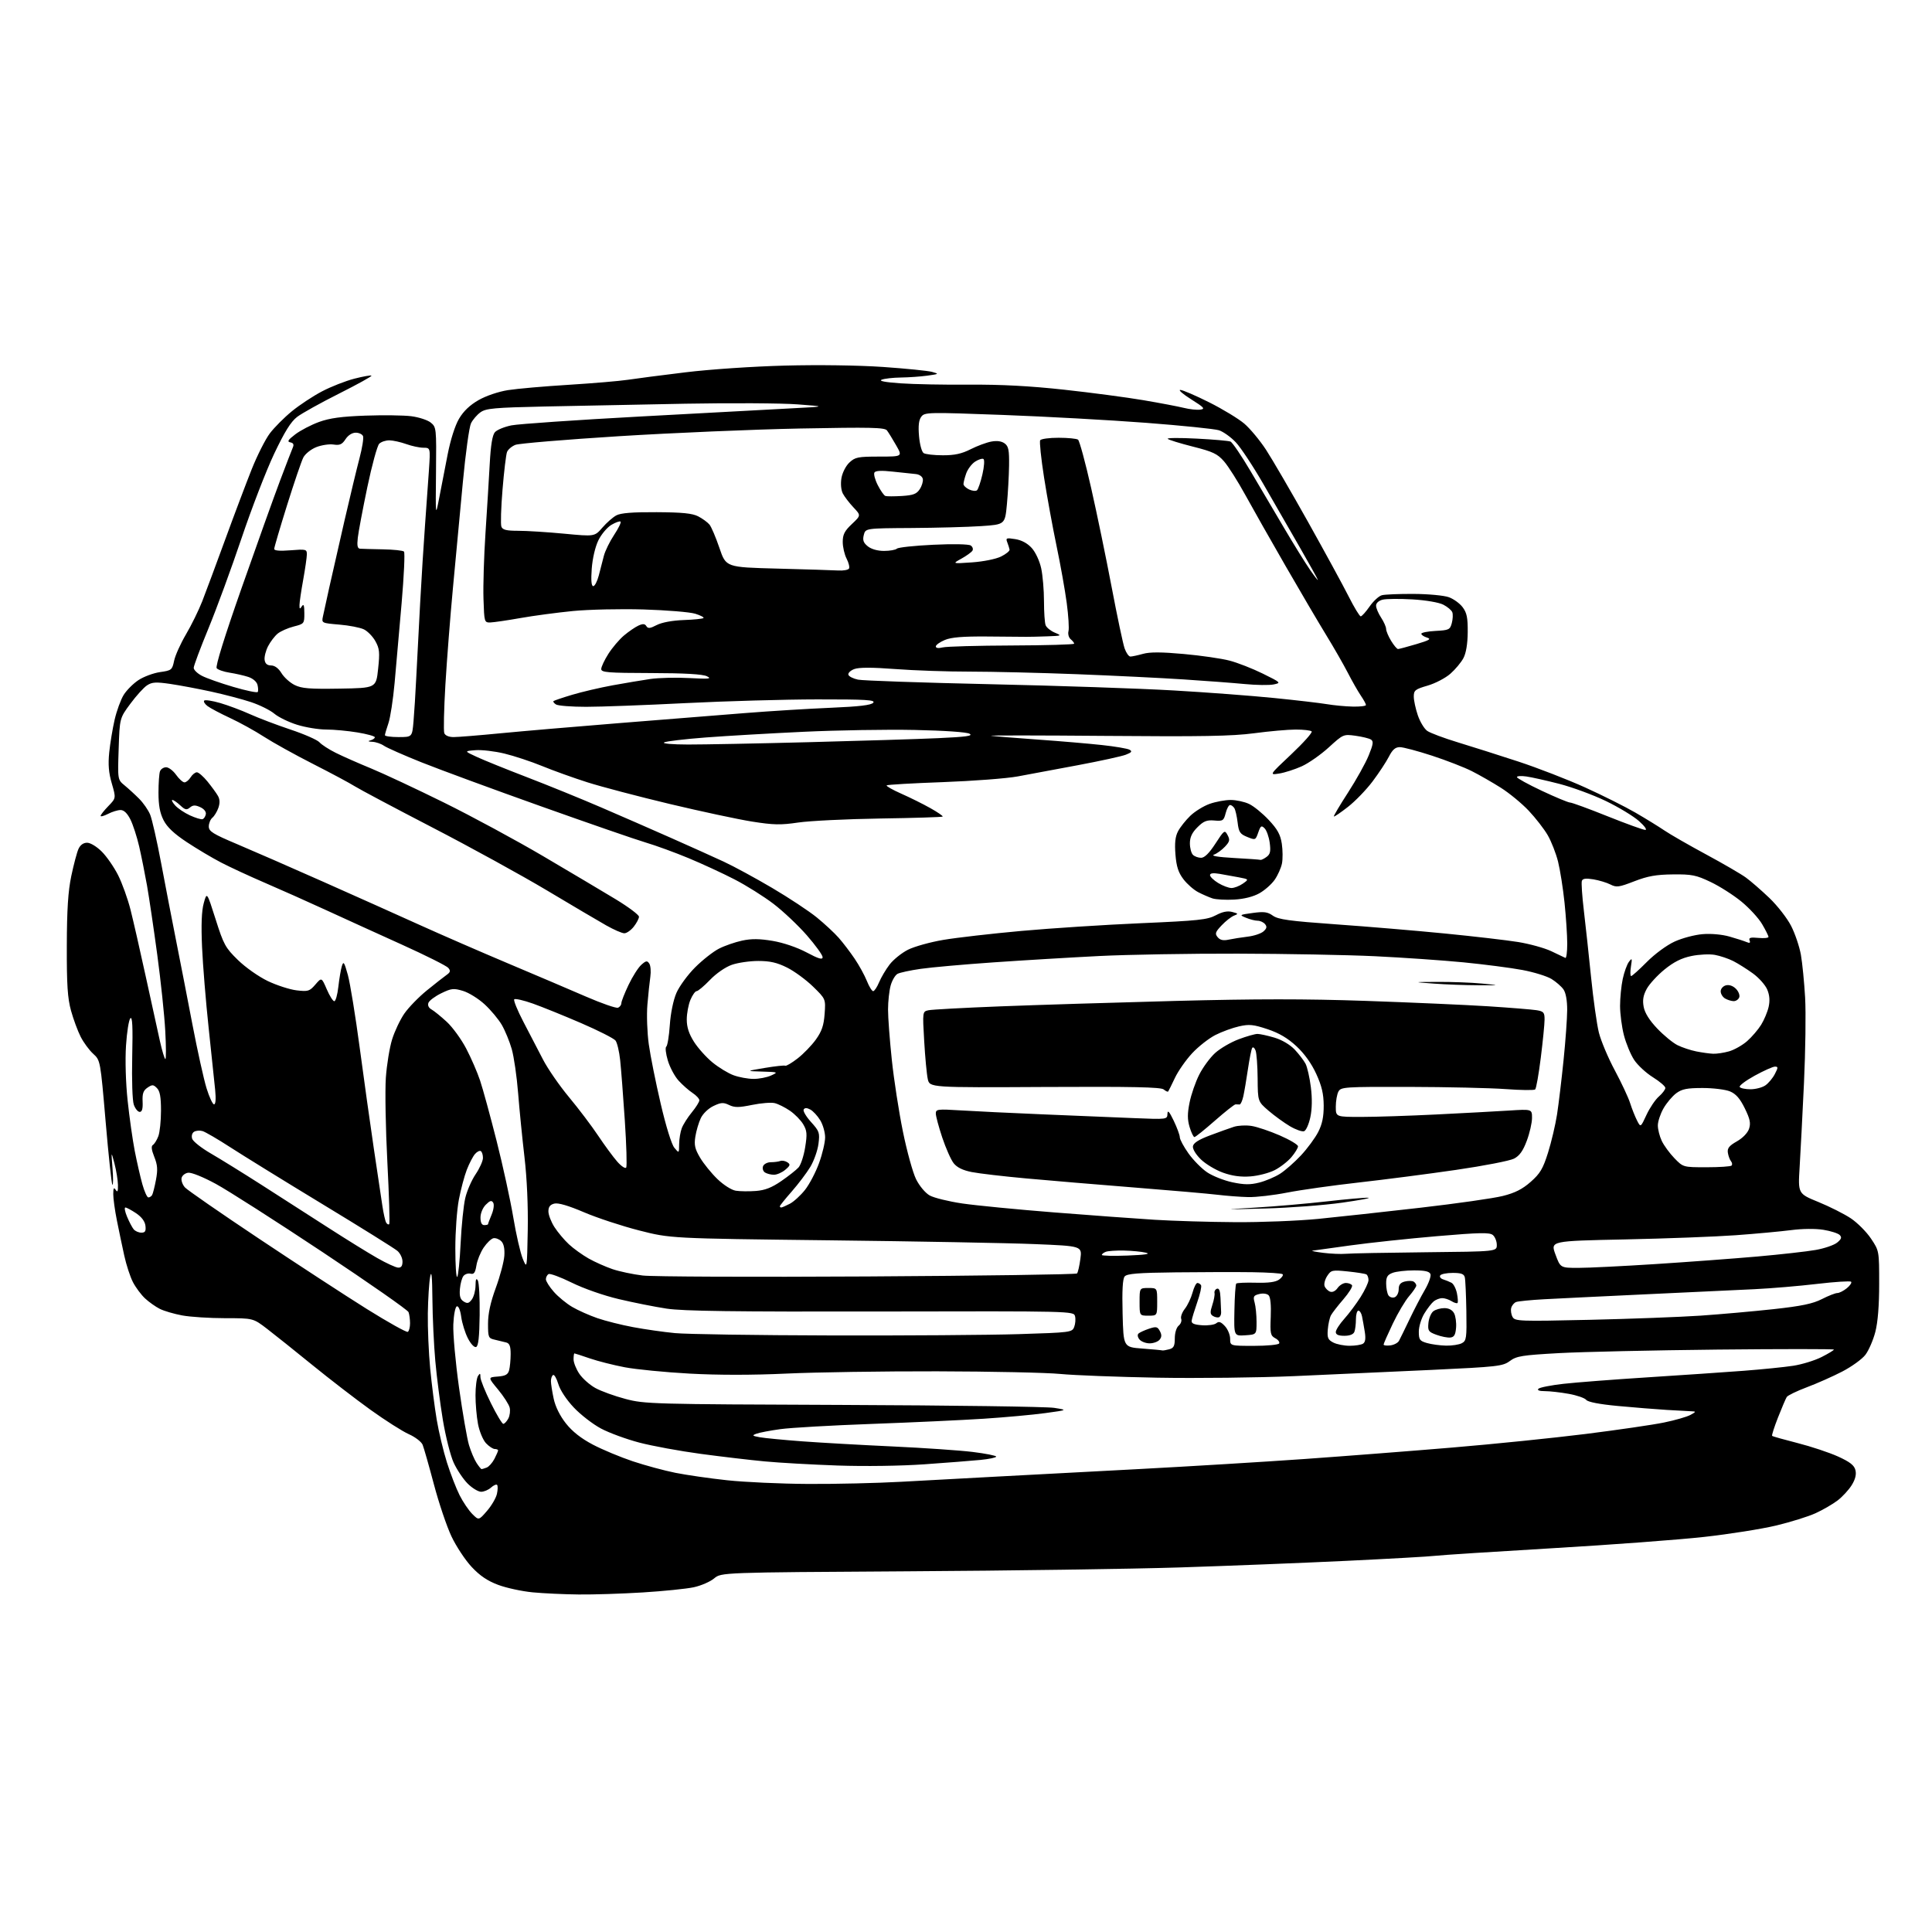 <?xml version="1.0" encoding="UTF-8" standalone="no"?>
<svg 
  version="1.1" 
  xmlns="http://www.w3.org/2000/svg" 
  xmlns:xlink="http://www.w3.org/1999/xlink" 
  xmlns:svg="http://www.w3.org/2000/svg"
  xmlns:rdf="http://www.w3.org/1999/02/22-rdf-syntax-ns#"
  xmlns:cc="http://creativecommons.org/ns#"
  xmlns:dc="http://purl.org/dc/elements/1.1/"
  viewBox="0 0 768 768"
  width="768"
  height="768"
>
<style>svg {background-color: white; }</style>"
<path stroke="none" fill="black" fill-rule="evenodd" d="M230.00,633.83C224.22,633.77 216.01,633.39 211.74,632.98C207.48,632.57 201.31,631.24 198.03,630.01C193.78,628.42 190.75,626.38 187.48,622.87C184.95,620.17 181.34,614.71 179.46,610.73C177.58,606.75 174.43,597.42 172.47,590.00C170.50,582.58 168.49,575.52 168.00,574.32C167.51,573.12 165.04,571.23 162.52,570.11C159.99,568.99 153.11,564.61 147.21,560.37C141.32,556.13 130.93,548.12 124.12,542.58C117.31,537.04 109.24,530.59 106.19,528.25C100.65,524.00 100.65,524.00 89.51,524.00C83.38,524.00 75.71,523.51 72.45,522.91C69.20,522.31 65.18,521.13 63.52,520.29C61.86,519.46 59.22,517.59 57.66,516.14C56.10,514.69 53.92,511.76 52.83,509.64C51.74,507.52 50.20,502.80 49.40,499.14C48.59,495.49 47.28,489.20 46.47,485.16C45.66,481.13 45.01,476.40 45.02,474.66C45.03,472.25 45.26,471.86 46.00,473.00C46.72,474.12 46.95,473.61 46.89,471.00C46.84,469.07 46.22,465.25 45.50,462.50C44.18,457.50 44.18,457.50 44.73,464.50C45.03,468.35 45.01,471.26 44.68,470.96C44.36,470.67 43.15,459.42 42.00,445.96C39.90,421.50 39.90,421.50 37.04,418.89C35.47,417.46 33.23,414.42 32.07,412.14C30.91,409.86 29.18,405.19 28.23,401.75C26.86,396.78 26.52,391.50 26.56,376.00C26.60,361.54 27.06,354.36 28.34,348.21C29.30,343.66 30.58,338.82 31.20,337.46C31.92,335.88 33.15,335.00 34.63,335.00C35.93,335.00 38.47,336.53 40.47,338.54C42.42,340.48 45.33,344.69 46.95,347.90C48.56,351.10 50.78,357.27 51.88,361.61C52.97,365.95 55.69,377.82 57.90,388.00C60.12,398.18 62.66,409.76 63.55,413.75C64.44,417.74 65.43,421.00 65.74,421.00C66.05,421.00 66.03,415.94 65.69,409.75C65.36,403.56 63.92,389.95 62.51,379.50C61.10,369.05 59.26,356.68 58.44,352.00C57.61,347.32 56.21,340.35 55.33,336.50C54.44,332.65 52.87,327.81 51.84,325.75C50.59,323.27 49.27,322.00 47.93,322.00C46.81,322.00 44.57,322.69 42.95,323.53C41.33,324.36 40.00,324.72 40.00,324.32C40.00,323.92 41.38,322.17 43.07,320.43C46.13,317.27 46.13,317.27 44.45,311.46C43.20,307.19 42.93,303.92 43.42,299.08C43.79,295.46 44.76,289.61 45.57,286.08C46.39,282.54 48.00,278.13 49.15,276.26C50.30,274.39 52.95,271.74 55.03,270.36C57.11,268.99 60.97,267.55 63.61,267.17C68.20,266.52 68.45,266.32 69.21,262.67C69.64,260.57 71.77,255.85 73.93,252.17C76.10,248.50 79.00,242.57 80.40,239.00C81.79,235.43 85.89,224.40 89.51,214.50C93.12,204.60 97.88,192.00 100.07,186.50C102.27,181.00 105.51,174.59 107.28,172.25C109.05,169.92 112.97,165.98 116.00,163.50C119.03,161.02 124.42,157.45 128.00,155.58C131.57,153.70 137.36,151.43 140.86,150.53C144.36,149.63 147.42,149.09 147.66,149.33C147.90,149.57 142.12,152.77 134.82,156.44C127.51,160.11 120.00,164.29 118.12,165.72C115.63,167.62 113.16,171.59 108.97,180.41C105.82,187.06 99.98,202.18 96.00,214.00C92.02,225.82 86.11,241.92 82.88,249.76C79.65,257.60 77.00,264.67 77.00,265.48C77.00,266.29 78.46,267.71 80.25,268.64C82.04,269.58 87.67,271.57 92.76,273.06C97.85,274.56 102.21,275.46 102.46,275.07C102.70,274.67 102.65,273.39 102.35,272.22C102.02,270.96 100.50,269.67 98.64,269.07C96.92,268.51 93.60,267.76 91.27,267.40C88.94,267.04 86.63,266.24 86.14,265.63C85.57,264.91 89.24,253.11 96.13,233.50C102.11,216.45 108.96,197.32 111.35,191.00C113.74,184.68 116.02,178.75 116.42,177.84C116.92,176.69 116.61,176.07 115.40,175.84C114.04,175.57 114.48,174.87 117.39,172.65C119.44,171.09 123.68,168.88 126.81,167.74C131.05,166.20 135.75,165.56 145.23,165.22C152.23,164.97 160.43,165.07 163.45,165.45C166.48,165.83 169.97,166.97 171.22,167.98C173.45,169.79 173.50,170.20 173.32,187.66C173.13,205.50 173.13,205.50 174.58,198.00C175.38,193.88 176.89,186.10 177.93,180.73C179.08,174.83 180.87,169.19 182.46,166.48C184.23,163.45 186.77,161.03 190.23,159.05C193.23,157.34 198.10,155.69 201.93,155.08C205.55,154.51 216.38,153.56 226.00,152.97C235.62,152.37 246.20,151.48 249.50,150.98C252.80,150.48 263.15,149.13 272.50,148.00C282.05,146.83 299.35,145.66 312.00,145.33C325.32,144.98 341.23,145.20 351.00,145.87C360.07,146.50 368.85,147.38 370.50,147.83C373.38,148.62 373.30,148.68 368.61,149.33C365.92,149.70 361.20,150.03 358.11,150.07C355.02,150.11 351.60,150.49 350.50,150.93C349.19,151.44 351.77,151.94 358.00,152.38C363.23,152.75 375.60,152.99 385.50,152.91C397.91,152.82 409.55,153.44 423.00,154.91C433.73,156.08 447.90,157.96 454.50,159.08C461.10,160.20 468.35,161.58 470.62,162.14C472.89,162.71 475.81,163.02 477.12,162.84C479.18,162.55 478.69,161.99 473.53,158.75C470.25,156.69 468.30,155.00 469.19,155.00C470.09,155.00 475.25,157.22 480.66,159.93C486.07,162.64 492.37,166.47 494.66,168.43C496.95,170.40 500.81,175.04 503.24,178.75C505.67,182.46 513.17,195.34 519.91,207.37C526.64,219.41 533.94,232.79 536.12,237.12C538.31,241.46 540.46,245.00 540.91,245.00C541.36,245.00 542.94,243.24 544.43,241.10C545.92,238.95 548.12,236.93 549.32,236.61C550.52,236.29 556.23,236.06 562.00,236.09C567.77,236.12 574.05,236.71 575.94,237.40C577.84,238.08 580.31,239.88 581.44,241.40C583.09,243.60 583.49,245.58 583.44,251.32C583.40,255.93 582.79,259.61 581.74,261.60C580.84,263.31 578.50,266.11 576.55,267.82C574.59,269.54 570.52,271.67 567.50,272.54C562.55,273.98 562.00,274.42 562.00,276.89C562.00,278.41 562.72,281.75 563.60,284.33C564.48,286.91 566.16,289.71 567.35,290.54C568.53,291.37 574.00,293.42 579.50,295.09C585.00,296.76 595.80,300.19 603.50,302.71C611.20,305.24 623.17,309.88 630.10,313.02C637.03,316.16 646.03,320.67 650.10,323.03C654.17,325.39 659.37,328.59 661.65,330.14C663.93,331.69 671.36,335.96 678.15,339.62C684.94,343.28 692.08,347.43 694.00,348.83C695.92,350.22 700.12,353.87 703.33,356.93C706.54,360.00 710.44,365.01 712.00,368.07C713.57,371.13 715.31,376.31 715.89,379.57C716.46,382.83 717.21,390.45 717.56,396.50C717.91,402.55 717.70,417.85 717.11,430.50C716.51,443.15 715.74,458.23 715.38,464.00C714.73,474.50 714.73,474.50 722.86,477.82C727.33,479.65 733.13,482.57 735.75,484.32C738.36,486.07 741.96,489.69 743.75,492.36C747.00,497.23 747.00,497.23 747.00,510.40C747.00,519.05 746.47,525.62 745.46,529.50C744.61,532.76 742.84,536.83 741.53,538.55C740.22,540.27 736.08,543.26 732.32,545.21C728.57,547.15 722.24,549.96 718.26,551.45C714.27,552.95 710.68,554.69 710.26,555.33C709.85,555.98 708.29,559.63 706.79,563.45C705.29,567.27 704.23,570.57 704.45,570.78C704.66,571.00 709.22,572.28 714.56,573.64C719.91,575.00 727.13,577.40 730.61,578.97C735.38,581.14 737.08,582.46 737.56,584.39C738.00,586.12 737.52,588.04 736.09,590.36C734.92,592.25 732.39,594.99 730.47,596.46C728.55,597.92 724.61,600.20 721.73,601.52C718.85,602.84 711.77,605.05 706.00,606.43C700.22,607.81 687.40,609.84 677.50,610.94C667.60,612.05 640.38,614.08 617.00,615.45C593.62,616.83 572.70,618.18 570.50,618.46C568.30,618.74 552.33,619.64 535.00,620.47C517.67,621.30 487.98,622.47 469.00,623.08C450.02,623.68 401.25,624.38 360.60,624.62C286.71,625.07 286.71,625.07 283.88,627.44C282.33,628.75 278.68,630.33 275.78,630.96C272.88,631.58 263.75,632.51 255.50,633.02C247.25,633.53 235.78,633.90 230.00,633.83zM193.60,600.60C195.41,598.51 197.18,595.46 197.54,593.83C197.90,592.19 197.93,590.59 197.60,590.27C197.28,589.94 196.19,590.43 195.18,591.34C194.17,592.25 192.40,593.00 191.25,593.00C190.10,593.00 187.69,591.54 185.91,589.76C184.13,587.97 181.62,584.23 180.34,581.44C179.06,578.65 177.13,570.99 176.04,564.43C174.95,557.87 173.60,547.33 173.04,541.00C172.47,534.67 171.95,523.65 171.89,516.50C171.80,507.34 171.54,504.68 171.00,507.50C170.58,509.70 170.16,516.26 170.07,522.08C169.98,527.90 170.41,537.80 171.01,544.08C171.62,550.36 172.78,559.48 173.60,564.35C174.42,569.22 176.25,576.87 177.66,581.35C179.08,585.83 181.34,591.69 182.70,594.38C184.05,597.06 186.32,600.41 187.74,601.83C190.31,604.40 190.31,604.40 193.60,600.60zM321.25,589.89C332.12,589.95 348.77,589.56 358.25,589.03C367.74,588.49 384.50,587.58 395.50,587.01C406.50,586.43 432.15,585.07 452.50,583.99C472.85,582.91 502.55,581.11 518.50,579.98C534.45,578.85 560.93,576.80 577.34,575.42C593.75,574.05 617.60,571.61 630.34,570.02C643.08,568.42 657.09,566.38 661.48,565.47C665.87,564.57 670.59,563.21 671.98,562.45C674.21,561.24 674.27,561.07 672.50,561.01C671.40,560.98 666.90,560.73 662.50,560.46C658.10,560.19 649.34,559.48 643.04,558.89C635.77,558.21 631.20,557.32 630.54,556.47C629.97,555.74 626.83,554.65 623.57,554.07C620.30,553.48 616.05,553.00 614.12,553.00C611.90,553.00 610.95,552.65 611.55,552.05C612.07,551.53 616.55,550.65 621.50,550.09C626.45,549.53 641.52,548.37 655.00,547.51C668.48,546.65 685.58,545.48 693.00,544.92C700.42,544.35 709.36,543.45 712.85,542.91C716.35,542.37 721.41,540.81 724.10,539.45C726.80,538.08 729.00,536.75 729.00,536.48C729.00,536.22 708.19,536.22 682.75,536.48C657.31,536.75 629.01,537.38 619.84,537.88C605.04,538.70 602.86,539.05 600.19,541.02C597.37,543.10 595.44,543.32 568.84,544.57C553.25,545.30 528.80,546.41 514.50,547.03C500.20,547.65 475.68,547.93 460.00,547.65C444.32,547.36 427.00,546.70 421.50,546.17C416.00,545.63 393.95,545.17 372.50,545.12C351.05,545.08 324.11,545.48 312.62,546.02C299.13,546.65 285.52,546.65 274.12,546.03C264.43,545.50 252.83,544.36 248.35,543.51C243.87,542.66 237.61,541.07 234.44,539.98C231.28,538.89 228.53,538.00 228.34,538.00C228.15,538.00 228.00,539.06 228.00,540.35C228.00,541.65 229.03,544.23 230.29,546.10C231.55,547.97 234.42,550.52 236.67,551.76C238.93,553.01 244.31,554.96 248.64,556.10C256.23,558.12 259.17,558.20 335.00,558.48C378.18,558.65 415.98,559.17 419.00,559.64C424.50,560.50 424.50,560.50 415.50,561.73C410.55,562.41 399.52,563.41 391.00,563.97C382.48,564.52 362.46,565.45 346.52,566.03C330.58,566.61 314.23,567.54 310.18,568.11C306.13,568.67 301.86,569.48 300.70,569.92C298.84,570.60 299.00,570.77 302.04,571.33C303.94,571.67 311.57,572.41 319.00,572.96C326.43,573.51 342.58,574.42 354.89,574.99C367.20,575.56 381.49,576.54 386.64,577.17C391.79,577.80 396.00,578.64 396.00,579.02C396.00,579.41 393.19,580.00 389.75,580.34C386.31,580.68 376.30,581.46 367.50,582.08C358.17,582.74 343.79,582.94 333.00,582.57C322.82,582.21 309.77,581.48 304.00,580.93C298.23,580.39 286.75,579.04 278.50,577.93C270.25,576.82 259.28,574.80 254.12,573.45C248.96,572.09 242.11,569.58 238.90,567.86C235.68,566.15 230.83,562.40 228.11,559.52C225.20,556.45 222.66,552.61 221.94,550.18C221.26,547.92 220.32,546.30 219.85,546.59C219.38,546.88 219.00,547.97 219.00,549.01C219.00,550.05 219.49,553.18 220.09,555.97C220.77,559.17 222.57,562.81 224.96,565.83C227.52,569.07 230.99,571.80 235.69,574.27C239.50,576.27 246.65,579.25 251.56,580.89C256.48,582.53 264.10,584.59 268.50,585.47C272.90,586.35 282.12,587.68 289.00,588.42C295.88,589.17 310.39,589.83 321.25,589.89zM191.44,584.00C191.66,584.00 192.56,583.72 193.46,583.38C194.35,583.04 195.73,581.48 196.54,579.93C197.34,578.37 198.00,576.85 198.00,576.55C198.00,576.25 197.40,576.00 196.67,576.00C195.95,576.00 194.38,574.96 193.19,573.70C192.00,572.43 190.57,569.00 190.01,566.06C189.46,563.13 189.01,557.98 189.02,554.61C189.02,551.25 189.47,547.83 190.00,547.00C190.81,545.75 190.97,545.83 190.98,547.46C190.99,548.54 192.85,553.15 195.11,557.71C197.36,562.27 199.60,566.00 200.07,566.00C200.54,566.00 201.43,565.06 202.05,563.91C202.67,562.76 202.91,560.79 202.60,559.53C202.28,558.27 200.21,555.05 197.99,552.37C193.95,547.50 193.95,547.50 197.87,547.20C200.93,546.96 201.92,546.41 202.38,544.70C202.71,543.49 202.98,540.62 202.99,538.32C203.00,535.17 202.57,534.02 201.25,533.66C200.29,533.40 198.26,532.91 196.75,532.57C194.14,531.99 194.00,531.67 194.00,526.17C194.00,522.19 194.96,517.75 197.09,511.94C198.79,507.30 200.31,501.57 200.48,499.21C200.67,496.38 200.26,494.40 199.27,493.41C198.44,492.58 197.04,492.04 196.16,492.21C195.29,492.38 193.54,494.05 192.27,495.93C191.00,497.81 189.70,501.01 189.38,503.05C188.92,505.91 188.39,506.65 187.07,506.31C186.13,506.06 184.86,506.46 184.25,507.20C183.64,507.93 183.00,510.26 182.82,512.38C182.58,515.24 182.96,516.52 184.31,517.36C185.77,518.28 186.39,518.13 187.56,516.56C188.35,515.49 189.01,513.02 189.03,511.06C189.05,508.52 189.31,507.93 189.94,509.00C190.43,509.83 190.76,516.01 190.67,522.74C190.56,531.52 190.16,535.11 189.26,535.45C188.54,535.73 187.15,534.25 185.98,531.97C184.87,529.79 183.68,525.96 183.34,523.47C182.98,520.81 182.26,519.08 181.61,519.29C180.98,519.50 180.37,522.63 180.20,526.48C180.04,530.22 181.06,541.50 182.46,551.53C183.87,561.56 185.66,571.87 186.43,574.44C187.20,577.00 188.56,580.20 189.44,581.55C190.32,582.90 191.22,584.00 191.44,584.00zM462.00,536.81C462.27,536.90 463.51,536.70 464.75,536.37C466.58,535.88 467.00,535.06 467.00,532.01C467.00,529.83 467.65,527.70 468.55,526.96C469.40,526.26 469.84,525.04 469.54,524.25C469.24,523.47 469.89,521.68 470.99,520.28C472.09,518.88 473.46,516.00 474.04,513.87C474.61,511.74 475.48,510.00 475.98,510.00C476.48,510.00 477.13,510.40 477.43,510.88C477.73,511.37 477.06,514.41 475.93,517.63C474.81,520.86 473.80,524.17 473.70,525.00C473.55,526.09 474.67,526.58 477.82,526.81C480.20,526.98 482.75,526.62 483.49,526.01C484.51,525.16 485.32,525.43 486.91,527.14C488.06,528.37 489.00,530.64 489.00,532.19C489.00,535.00 489.00,535.00 498.44,535.00C503.63,535.00 508.15,534.57 508.47,534.05C508.79,533.53 508.11,532.59 506.94,531.97C505.04,530.95 504.86,530.12 505.14,523.44C505.33,518.80 505.02,515.62 504.30,514.90C503.64,514.24 502.05,514.02 500.56,514.40C498.30,514.96 498.07,515.39 498.73,517.77C499.15,519.27 499.50,522.75 499.50,525.50C499.50,530.50 499.50,530.50 495.00,530.80C490.50,531.09 490.50,531.09 490.70,520.93C490.80,515.35 491.13,510.53 491.43,510.24C491.72,509.95 495.23,509.79 499.23,509.90C504.29,510.03 507.11,509.64 508.50,508.63C509.60,507.82 510.21,506.88 509.86,506.52C509.50,506.17 504.10,505.81 497.86,505.72C491.61,505.63 477.89,505.66 467.37,505.78C452.35,505.95 447.99,506.30 447.07,507.41C446.27,508.38 446.01,512.99 446.25,522.16C446.59,535.50 446.59,535.50 454.04,536.07C458.14,536.38 461.73,536.71 462.00,536.81zM536.50,534.97C538.70,534.97 541.10,534.59 541.82,534.13C542.74,533.55 542.95,532.11 542.52,529.40C542.17,527.25 541.68,524.49 541.42,523.25C541.17,522.01 540.52,521.00 539.98,521.00C539.44,521.00 539.00,522.54 539.00,524.42C539.00,526.30 538.73,528.55 538.39,529.42C538.00,530.43 536.56,531.00 534.39,531.00C532.05,531.00 531.00,530.54 531.00,529.50C531.00,528.68 532.52,526.32 534.38,524.25C536.23,522.19 539.16,518.27 540.88,515.55C542.59,512.83 544.00,509.82 544.00,508.86C544.00,507.90 543.63,506.89 543.17,506.60C542.71,506.32 539.38,505.79 535.77,505.42C529.54,504.78 529.13,504.87 527.58,507.23C526.69,508.60 526.22,510.42 526.55,511.28C526.88,512.14 527.86,513.12 528.72,513.45C529.66,513.81 530.84,513.24 531.70,512.02C532.48,510.91 533.96,510.00 535.00,510.00C536.03,510.00 537.14,510.42 537.45,510.92C537.77,511.43 536.22,513.93 534.02,516.48C531.82,519.02 529.59,521.90 529.07,522.86C528.56,523.83 527.99,526.37 527.82,528.50C527.55,531.80 527.88,532.58 530.00,533.68C531.38,534.39 534.30,534.97 536.50,534.97zM552.65,534.82C554.11,534.64 555.67,533.83 556.12,533.00C556.57,532.17 558.44,528.35 560.28,524.50C562.12,520.65 564.87,515.35 566.41,512.73C567.94,510.10 568.94,507.29 568.63,506.48C568.22,505.40 566.44,505.00 562.10,505.00C558.82,505.00 554.98,505.44 553.57,505.98C551.53,506.75 551.00,507.62 551.02,510.23C551.02,512.03 551.43,514.13 551.91,514.90C552.40,515.66 553.52,516.01 554.40,515.68C555.28,515.34 556.00,513.93 556.00,512.55C556.00,510.72 556.66,509.87 558.44,509.42C559.79,509.09 561.36,509.11 561.94,509.46C562.52,509.82 563.00,510.53 563.00,511.02C563.00,511.52 561.72,513.41 560.16,515.22C558.60,517.02 555.67,521.95 553.66,526.17C551.65,530.39 550.00,534.13 550.00,534.49C550.00,534.84 551.19,534.99 552.65,534.82zM574.82,534.91C577.19,534.96 580.02,534.52 581.11,533.94C582.93,532.97 583.07,531.93 582.90,521.19C582.79,514.76 582.52,508.71 582.28,507.75C581.96,506.41 580.83,506.00 577.49,506.00C575.09,506.00 572.84,506.45 572.50,507.01C572.15,507.56 572.69,508.27 573.69,508.58C574.68,508.89 576.17,509.49 576.98,509.92C577.79,510.34 578.77,512.22 579.15,514.09C579.53,515.96 579.64,517.70 579.38,517.96C579.12,518.21 578.04,517.88 576.97,517.21C575.90,516.55 574.23,516.01 573.26,516.03C572.29,516.05 570.81,516.61 569.96,517.28C569.11,517.95 567.42,520.13 566.21,522.12C564.99,524.11 564.00,527.36 564.00,529.34C564.00,532.55 564.36,533.05 567.25,533.88C569.04,534.40 572.44,534.86 574.82,534.91zM457.00,534.00C455.48,534.00 453.67,533.31 452.96,532.46C452.21,531.55 452.06,530.58 452.59,530.09C453.09,529.64 454.96,528.79 456.74,528.19C459.59,527.24 460.12,527.35 461.06,529.12C461.85,530.59 461.82,531.51 460.95,532.56C460.29,533.35 458.52,534.00 457.00,534.00zM576.50,531.69C575.40,531.80 572.92,531.31 571.00,530.60C567.82,529.44 567.53,529.01 567.82,525.91C568.00,524.03 568.87,521.94 569.76,521.25C570.65,520.56 572.63,520.00 574.16,520.00C575.93,520.00 577.33,520.74 578.02,522.04C578.62,523.17 578.98,525.75 578.81,527.79C578.57,530.65 578.04,531.54 576.50,531.69zM330.09,530.86C359.56,530.94 393.24,530.70 404.92,530.34C425.70,529.69 426.19,529.63 427.02,527.45C427.49,526.22 427.63,524.31 427.34,523.20C426.82,521.19 426.26,521.18 350.16,521.34C291.71,521.46 271.48,521.19 265.00,520.20C260.32,519.49 251.78,517.79 246.00,516.42C239.97,515.00 232.01,512.21 227.29,509.88C222.78,507.65 218.61,506.12 218.04,506.47C217.47,506.83 217.00,507.75 217.00,508.52C217.00,509.30 218.41,511.54 220.14,513.50C221.86,515.47 225.16,518.18 227.47,519.53C229.77,520.88 234.27,522.89 237.47,523.99C240.66,525.09 247.06,526.70 251.69,527.56C256.32,528.43 263.79,529.50 268.30,529.93C272.81,530.37 300.61,530.79 330.09,530.86zM162.11,529.43C162.60,529.13 163.00,527.60 163.00,526.02C163.00,524.45 162.73,522.46 162.40,521.59C162.07,520.73 146.65,509.97 128.15,497.68C109.64,485.39 90.57,473.20 85.77,470.60C80.76,467.88 76.07,465.99 74.78,466.18C73.54,466.36 72.36,467.32 72.17,468.32C71.98,469.33 72.59,470.99 73.52,472.02C74.45,473.05 87.65,482.19 102.86,492.33C118.06,502.47 137.41,515.09 145.86,520.37C154.32,525.65 161.63,529.73 162.11,529.43zM631.89,524.65C648.17,524.28 668.02,523.53 676.00,522.99C683.98,522.44 697.02,521.28 705.00,520.41C716.14,519.19 720.60,518.26 724.23,516.41C726.83,515.08 729.60,514.00 730.37,514.00C731.15,514.00 732.84,513.14 734.14,512.09C735.44,511.03 736.20,509.87 735.84,509.51C735.48,509.15 729.41,509.54 722.34,510.37C715.28,511.21 704.10,512.15 697.50,512.47C690.90,512.78 671.55,513.69 654.50,514.49C637.45,515.29 619.15,516.18 613.83,516.47C608.52,516.76 603.50,517.26 602.68,517.57C601.87,517.88 600.99,518.94 600.73,519.93C600.47,520.91 600.71,522.53 601.27,523.52C602.22,525.21 604.02,525.28 631.89,524.65zM484.50,523.65C483.95,523.82 482.88,523.58 482.13,523.10C481.03,522.41 480.99,521.56 481.92,518.74C482.56,516.81 482.95,514.67 482.79,513.99C482.63,513.31 483.06,512.54 483.75,512.29C484.61,511.98 485.05,513.12 485.17,515.92C485.26,518.16 485.37,520.75 485.42,521.67C485.46,522.58 485.05,523.48 484.50,523.65zM456.50,523.00C453.00,523.00 453.00,523.00 453.00,517.50C453.00,512.00 453.00,512.00 456.50,512.00C460.00,512.00 460.00,512.00 460.00,517.50C460.00,523.00 460.00,523.00 456.50,523.00zM181.75,507.59C182.16,507.18 182.78,501.14 183.11,494.17C183.45,487.20 184.27,479.16 184.94,476.29C185.60,473.42 187.46,469.15 189.06,466.79C190.66,464.43 191.97,461.51 191.98,460.31C191.99,459.10 191.61,457.88 191.13,457.58C190.66,457.29 189.60,457.82 188.79,458.77C187.98,459.72 186.52,462.52 185.56,465.00C184.60,467.48 183.18,472.80 182.41,476.84C181.63,480.87 181.00,489.61 181.00,496.25C181.00,502.90 181.34,508.00 181.75,507.59zM344.98,507.41C390.35,507.15 427.77,506.61 428.13,506.22C428.50,505.82 429.10,503.21 429.47,500.41C430.14,495.32 430.14,495.32 411.32,494.55C400.97,494.12 364.15,493.44 329.50,493.04C266.50,492.30 266.50,492.30 254.03,489.11C247.17,487.36 237.32,484.11 232.13,481.89C225.93,479.24 221.89,478.06 220.35,478.45C218.67,478.87 218.00,479.75 218.00,481.54C218.00,482.91 219.08,485.72 220.39,487.77C221.71,489.82 224.29,492.90 226.14,494.62C227.99,496.34 231.53,498.88 234.00,500.28C236.47,501.67 240.75,503.58 243.50,504.51C246.25,505.44 251.65,506.58 255.50,507.04C259.35,507.51 299.62,507.67 344.98,507.41zM158.25,503.90C159.48,503.97 160.00,503.25 160.00,501.49C160.00,500.11 159.09,498.20 157.97,497.24C156.85,496.28 143.47,487.93 128.22,478.69C112.97,469.44 96.45,459.24 91.50,456.03C86.55,452.82 81.60,449.94 80.50,449.62C79.40,449.30 77.89,449.43 77.14,449.90C76.35,450.39 76.04,451.55 76.39,452.67C76.73,453.72 80.04,456.34 83.75,458.49C87.46,460.64 96.58,466.28 104.00,471.03C111.42,475.77 123.35,483.43 130.50,488.04C137.65,492.65 146.43,498.08 150.00,500.11C153.57,502.14 157.29,503.85 158.25,503.90zM209.79,489.00C209.96,479.35 209.47,468.41 208.49,460.00C207.62,452.57 206.48,441.12 205.96,434.53C205.44,427.95 204.30,420.08 203.43,417.03C202.56,413.99 200.78,409.67 199.49,407.44C198.20,405.21 195.13,401.53 192.67,399.26C190.21,396.99 186.33,394.58 184.05,393.90C180.32,392.78 179.43,392.88 175.42,394.83C172.95,396.03 170.66,397.73 170.31,398.63C169.93,399.64 170.39,400.64 171.54,401.28C172.56,401.85 175.28,404.06 177.58,406.18C179.89,408.31 183.36,413.08 185.30,416.78C187.24,420.47 189.73,426.20 190.83,429.50C191.94,432.80 194.89,443.60 197.40,453.50C199.91,463.40 202.88,477.05 204.02,483.83C205.15,490.61 206.85,498.04 207.79,500.33C209.50,504.50 209.50,504.50 209.79,489.00zM627.43,504.00C631.36,504.00 645.13,503.32 658.04,502.49C670.94,501.66 689.15,500.31 698.50,499.49C707.85,498.66 718.33,497.49 721.79,496.87C725.25,496.26 729.07,494.95 730.29,493.95C732.00,492.55 732.23,491.87 731.31,490.93C730.66,490.27 727.73,489.33 724.81,488.86C721.67,488.36 716.44,488.41 712.00,488.99C707.88,489.52 697.98,490.44 690.00,491.02C682.02,491.60 662.19,492.35 645.92,492.69C616.34,493.30 616.34,493.30 618.31,498.65C620.28,504.00 620.28,504.00 627.43,504.00zM448.25,499.10C455.31,498.82 457.57,498.46 455.50,497.96C453.85,497.56 449.95,497.18 446.83,497.12C443.71,497.05 440.45,497.27 439.58,497.61C438.71,497.94 438.00,498.50 438.00,498.86C438.00,499.21 442.61,499.32 448.25,499.10zM535.00,498.40C536.92,498.22 551.21,497.95 566.75,497.79C595.00,497.50 595.00,497.50 595.00,494.87C595.00,493.43 594.29,491.66 593.43,490.94C592.13,489.87 588.22,489.95 571.18,491.40C559.81,492.37 544.31,494.03 536.74,495.08C529.17,496.14 522.42,497.07 521.74,497.16C521.06,497.25 522.98,497.64 526.00,498.02C529.02,498.40 533.08,498.57 535.00,498.40zM56.19,490.00C57.71,490.00 58.06,489.42 57.82,487.28C57.61,485.51 56.31,483.77 54.10,482.28C52.23,481.03 50.31,480.00 49.84,480.00C49.36,480.00 49.66,481.65 50.51,483.67C51.35,485.69 52.54,487.94 53.14,488.67C53.75,489.40 55.12,490.00 56.19,490.00zM154.72,486.62C155.00,486.33 154.67,475.23 153.98,461.94C153.29,448.66 153.02,433.57 153.38,428.42C153.74,423.28 154.86,416.42 155.87,413.18C156.87,409.95 159.07,405.32 160.74,402.90C162.42,400.48 166.42,396.36 169.64,393.74C172.86,391.13 176.38,388.36 177.46,387.60C179.04,386.49 179.19,385.93 178.21,384.76C177.55,383.95 169.24,379.79 159.75,375.50C150.26,371.21 136.65,365.02 129.50,361.73C122.35,358.44 111.52,353.61 105.43,350.99C99.34,348.37 91.47,344.73 87.93,342.89C84.39,341.06 78.25,337.40 74.27,334.77C69.20,331.42 66.43,328.81 65.02,326.04C63.57,323.19 63.00,320.13 63.00,315.12C63.00,311.29 63.27,307.45 63.61,306.58C63.94,305.71 65.04,305.00 66.04,305.00C67.04,305.00 68.83,306.35 70.00,308.00C71.17,309.65 72.67,311.00 73.33,311.00C73.98,311.00 75.08,310.10 75.77,309.00C76.45,307.90 77.58,307.00 78.26,307.00C78.94,307.00 80.85,308.66 82.50,310.69C84.15,312.72 86.01,315.28 86.63,316.37C87.41,317.73 87.46,319.24 86.81,321.13C86.28,322.64 85.20,324.42 84.42,325.06C83.64,325.71 83.00,327.27 83.00,328.53C83.00,330.49 84.59,331.48 94.25,335.56C100.44,338.17 115.85,344.90 128.50,350.52C141.15,356.14 158.47,363.90 167.00,367.76C175.53,371.62 191.28,378.47 202.00,382.99C212.72,387.51 226.63,393.43 232.90,396.15C239.17,398.87 244.91,400.86 245.65,400.58C246.39,400.30 247.00,399.49 247.00,398.78C247.00,398.08 248.29,394.80 249.86,391.50C251.43,388.20 253.71,384.62 254.92,383.54C256.80,381.86 257.26,381.79 258.10,383.04C258.63,383.84 258.82,386.19 258.52,388.26C258.22,390.33 257.69,395.33 257.35,399.38C257.01,403.42 257.26,410.50 257.90,415.11C258.54,419.73 260.68,430.37 262.64,438.76C264.73,447.74 266.97,454.95 268.07,456.26C269.93,458.50 269.93,458.50 269.97,454.82C269.99,452.79 270.46,449.93 271.02,448.46C271.58,446.99 273.38,444.15 275.02,442.16C276.66,440.17 278.00,438.02 278.00,437.39C278.00,436.75 276.79,435.44 275.31,434.47C273.83,433.50 271.34,431.31 269.78,429.60C268.21,427.90 266.28,424.28 265.47,421.56C264.66,418.84 264.38,416.37 264.85,416.06C265.32,415.75 265.96,411.90 266.26,407.50C266.59,402.72 267.65,397.57 268.89,394.70C270.04,392.06 273.38,387.49 276.31,384.56C279.25,381.62 283.51,378.27 285.79,377.11C288.07,375.94 292.21,374.51 294.99,373.91C298.72,373.11 301.90,373.14 307.15,374.02C311.40,374.74 316.81,376.58 320.63,378.60C325.46,381.17 327.00,381.62 327.00,380.48C327.00,379.66 324.18,375.76 320.74,371.81C317.30,367.87 311.33,362.24 307.49,359.30C303.65,356.37 296.68,351.99 292.00,349.58C287.32,347.16 279.09,343.36 273.70,341.12C268.31,338.88 260.66,336.09 256.70,334.92C252.74,333.75 233.97,327.26 215.00,320.50C196.03,313.75 174.69,305.89 167.58,303.05C160.48,300.21 153.74,297.23 152.61,296.44C151.48,295.65 149.42,294.95 148.03,294.88C146.33,294.81 146.08,294.62 147.25,294.31C148.21,294.06 149.00,293.50 149.00,293.07C149.00,292.64 145.88,291.78 142.06,291.15C138.24,290.52 132.65,290.00 129.65,290.00C126.64,290.00 121.45,289.15 118.12,288.11C114.79,287.08 110.71,285.09 109.06,283.71C107.42,282.32 103.24,280.25 99.78,279.10C96.33,277.95 89.22,276.08 84.00,274.94C78.78,273.80 71.43,272.42 67.67,271.87C61.97,271.04 60.45,271.13 58.45,272.44C57.13,273.30 54.15,276.59 51.82,279.75C47.57,285.49 47.57,285.49 47.17,297.71C46.76,309.94 46.76,309.94 49.54,312.22C51.06,313.47 53.66,315.85 55.30,317.50C56.95,319.15 58.92,321.98 59.67,323.78C60.43,325.59 62.42,334.36 64.09,343.28C65.77,352.20 68.43,366.02 70.02,374.00C71.61,381.98 74.53,396.97 76.51,407.33C78.49,417.68 81.01,429.04 82.10,432.58C83.19,436.11 84.53,439.00 85.09,439.00C85.72,439.00 85.88,436.83 85.53,433.25C85.22,430.09 84.05,418.95 82.93,408.50C81.81,398.05 80.64,383.65 80.32,376.50C79.93,367.57 80.14,362.09 81.00,359.00C82.24,354.50 82.24,354.50 85.71,365.42C88.90,375.50 89.59,376.75 94.57,381.61C97.60,384.57 102.82,388.24 106.47,389.99C110.05,391.69 115.20,393.36 117.92,393.68C122.48,394.22 123.07,394.03 125.36,391.38C127.84,388.50 127.84,388.50 129.89,393.25C131.01,395.86 132.36,398.00 132.89,398.00C133.42,398.00 134.15,395.41 134.50,392.25C134.86,389.09 135.48,385.40 135.89,384.06C136.53,381.94 136.85,382.41 138.28,387.56C139.18,390.83 141.30,403.85 142.99,416.50C144.68,429.15 147.20,447.15 148.59,456.50C149.98,465.85 151.51,476.07 151.98,479.21C152.45,482.36 153.14,485.42 153.52,486.03C153.89,486.64 154.43,486.90 154.72,486.62zM192.50,487.00C193.32,487.00 194.00,486.83 194.00,486.62C194.00,486.41 194.64,484.70 195.43,482.82C196.24,480.87 196.51,478.83 196.05,478.08C195.41,477.05 194.77,477.23 193.12,478.88C191.90,480.10 191.00,482.28 191.00,484.00C191.00,486.00 191.50,487.00 192.50,487.00zM491.00,485.83C501.18,485.90 516.02,485.31 524.00,484.53C531.98,483.74 550.26,481.74 564.63,480.09C579.00,478.44 593.73,476.34 597.37,475.42C602.25,474.20 605.17,472.72 608.47,469.81C612.22,466.51 613.35,464.62 615.37,458.19C616.70,453.96 618.31,447.12 618.95,443.00C619.58,438.88 620.75,429.20 621.53,421.50C622.32,413.80 622.97,404.79 622.98,401.47C622.99,397.71 622.44,394.64 621.50,393.30C620.68,392.13 618.54,390.26 616.75,389.16C614.96,388.06 609.76,386.45 605.20,385.59C600.63,384.73 590.06,383.36 581.70,382.54C573.34,381.73 557.50,380.64 546.50,380.11C535.50,379.59 510.98,379.13 492.00,379.09C473.02,379.04 448.27,379.47 437.00,380.03C425.73,380.60 406.82,381.73 395.00,382.55C383.18,383.37 370.12,384.53 366.00,385.13C361.88,385.72 357.73,386.61 356.79,387.11C355.86,387.61 354.62,389.71 354.05,391.76C353.48,393.82 353.01,398.10 353.01,401.28C353.00,404.46 353.68,413.46 354.51,421.28C355.33,429.10 357.31,441.92 358.91,449.76C360.50,457.61 362.86,466.15 364.15,468.75C365.47,471.41 367.82,474.22 369.54,475.20C371.21,476.15 377.06,477.59 382.54,478.40C388.02,479.20 404.43,480.80 419.00,481.95C433.57,483.10 451.57,484.42 459.00,484.88C466.43,485.34 480.82,485.77 491.00,485.83zM503.00,480.39C485.50,480.85 485.50,480.85 499.50,480.01C507.20,479.54 519.73,478.45 527.35,477.58C534.96,476.71 542.39,476.05 543.85,476.12C545.31,476.19 540.65,477.07 533.50,478.08C526.35,479.10 512.62,480.13 503.00,480.39zM310.55,480.00C310.85,480.00 312.38,479.34 313.94,478.53C315.51,477.72 318.22,475.24 319.99,473.02C321.75,470.80 324.27,465.99 325.59,462.34C326.92,458.69 328.00,454.08 328.00,452.10C327.99,450.12 327.12,447.07 326.05,445.31C324.98,443.56 323.21,441.65 322.11,441.06C320.74,440.33 319.92,440.32 319.48,441.03C319.12,441.61 320.44,443.85 322.40,446.02C325.73,449.70 325.92,450.29 325.35,454.73C325.01,457.36 323.55,461.46 322.12,463.85C320.68,466.24 317.36,470.63 314.75,473.61C312.14,476.58 310.00,479.24 310.00,479.51C310.00,479.78 310.25,480.00 310.55,480.00zM58.97,476.00C59.47,476.00 60.14,475.58 60.45,475.08C60.77,474.57 61.46,471.86 61.99,469.05C62.76,464.97 62.63,463.12 61.33,459.87C60.20,457.05 60.04,455.60 60.79,455.13C61.39,454.76 62.35,453.20 62.94,451.66C63.52,450.13 64.00,445.56 64.00,441.51C64.00,436.06 63.58,433.72 62.38,432.53C60.96,431.10 60.52,431.08 58.63,432.36C56.97,433.49 56.54,434.71 56.69,437.90C56.82,440.76 56.47,442.00 55.54,442.00C54.80,442.00 53.75,440.71 53.19,439.13C52.62,437.48 52.35,429.30 52.56,419.96C52.83,408.08 52.63,403.97 51.82,404.78C51.22,405.38 50.43,410.28 50.09,415.65C49.72,421.39 49.98,430.40 50.73,437.46C51.43,444.08 52.71,453.10 53.56,457.50C54.42,461.90 55.78,467.86 56.59,470.75C57.40,473.64 58.47,476.00 58.97,476.00zM496.18,475.86C493.05,475.79 487.57,475.37 484.00,474.94C480.43,474.51 465.57,473.21 451.00,472.06C436.43,470.90 417.07,469.28 408.00,468.45C398.93,467.63 389.15,466.48 386.27,465.91C382.70,465.20 380.42,464.08 379.08,462.38C378.01,461.01 375.98,456.43 374.56,452.19C373.15,447.96 372.00,443.66 372.00,442.64C372.00,440.92 372.70,440.83 381.75,441.39C387.11,441.73 401.85,442.44 414.50,442.97C427.15,443.50 443.46,444.18 450.75,444.47C463.97,445.01 464.00,445.00 464.08,442.75C464.14,441.10 464.80,441.83 466.57,445.50C467.89,448.25 468.98,451.21 468.99,452.07C468.99,452.94 470.55,455.83 472.45,458.51C474.35,461.18 477.69,464.56 479.88,466.03C482.06,467.49 486.56,469.27 489.88,469.98C494.58,470.97 496.95,471.00 500.53,470.10C503.07,469.46 506.80,467.89 508.82,466.60C510.84,465.32 514.60,462.02 517.16,459.28C519.72,456.53 522.81,452.34 524.02,449.96C525.61,446.85 526.21,443.91 526.19,439.47C526.16,434.82 525.43,431.70 523.23,426.89C521.35,422.78 518.55,418.86 515.36,415.90C511.87,412.66 508.46,410.65 503.84,409.11C498.24,407.25 496.59,407.08 492.56,407.99C489.97,408.57 485.74,410.11 483.16,411.42C480.57,412.73 476.42,415.98 473.93,418.65C471.44,421.32 468.34,425.75 467.04,428.50C465.74,431.25 464.54,433.68 464.36,433.89C464.19,434.11 463.39,433.74 462.58,433.07C461.46,432.14 450.17,431.91 415.33,432.09C369.55,432.34 369.55,432.34 368.80,428.92C368.39,427.04 367.75,420.24 367.38,413.81C366.70,402.11 366.70,402.11 369.10,401.59C370.42,401.30 383.20,400.61 397.50,400.05C411.80,399.49 443.07,398.52 467.00,397.89C499.30,397.05 518.87,397.04 543.01,397.87C560.90,398.49 582.72,399.45 591.51,400.01C600.31,400.58 608.96,401.28 610.75,401.56C613.63,402.03 614.00,402.45 613.99,405.30C613.99,407.06 613.31,413.88 612.49,420.45C611.67,427.02 610.67,432.70 610.25,433.07C609.84,433.44 604.55,433.38 598.50,432.93C592.45,432.49 575.25,432.10 560.29,432.06C534.37,432.00 533.02,432.09 532.04,433.93C531.47,435.00 531.00,437.70 531.00,439.93C531.00,444.00 531.00,444.00 541.25,443.99C546.89,443.99 560.27,443.55 571.00,443.02C581.73,442.49 594.66,441.79 599.75,441.47C609.00,440.88 609.00,440.88 609.00,444.40C609.00,446.34 608.07,450.42 606.92,453.48C605.41,457.52 604.03,459.45 601.84,460.58C600.19,461.43 589.82,463.45 578.79,465.05C567.76,466.66 550.36,468.91 540.12,470.06C529.88,471.21 517.08,473.01 511.68,474.07C506.27,475.13 499.30,475.94 496.18,475.86zM300.46,473.43C304.11,473.15 306.79,472.10 310.59,469.48C313.43,467.52 316.51,465.10 317.42,464.09C318.32,463.09 319.52,459.49 320.06,456.09C320.91,450.80 320.80,449.48 319.30,446.93C318.33,445.29 315.96,442.87 314.02,441.54C312.08,440.21 309.36,438.85 307.97,438.51C306.58,438.17 302.53,438.49 298.97,439.22C293.67,440.30 292.02,440.31 289.82,439.25C287.55,438.16 286.61,438.22 283.61,439.65C281.59,440.61 279.43,442.69 278.58,444.48C277.75,446.21 276.79,449.49 276.42,451.77C275.88,455.16 276.22,456.69 278.30,460.21C279.70,462.57 282.79,466.38 285.17,468.68C287.64,471.06 290.79,473.06 292.50,473.33C294.15,473.59 297.73,473.64 300.46,473.43zM497.07,467.64C493.23,467.93 489.84,467.47 486.18,466.16C483.26,465.12 479.30,462.75 477.39,460.90C475.36,458.93 474.04,456.75 474.21,455.65C474.41,454.35 476.51,453.01 481.00,451.33C484.57,449.99 488.85,448.45 490.50,447.92C492.15,447.39 495.30,447.23 497.50,447.58C499.70,447.92 504.75,449.62 508.73,451.35C512.71,453.08 515.97,455.03 515.98,455.67C515.99,456.32 514.82,458.25 513.37,459.97C511.93,461.68 508.93,464.02 506.70,465.15C504.47,466.29 500.14,467.41 497.07,467.64zM307.64,466.98C306.46,466.98 304.87,466.57 304.10,466.09C303.34,465.60 302.99,464.48 303.32,463.60C303.66,462.72 305.04,462.00 306.39,462.00C307.73,462.00 309.44,461.78 310.17,461.51C310.90,461.24 312.18,461.48 313.00,462.03C314.28,462.89 314.15,463.33 312.14,465.02C310.84,466.11 308.82,466.99 307.64,466.98zM248.93,464.12C249.27,463.57 249.02,455.12 248.37,445.35C247.72,435.57 246.89,424.79 246.52,421.39C246.16,417.98 245.33,414.50 244.68,413.64C244.03,412.79 237.88,409.67 231.00,406.70C224.12,403.73 215.49,400.24 211.80,398.93C208.12,397.63 204.80,396.87 204.42,397.24C204.05,397.62 205.69,401.66 208.07,406.21C210.45,410.77 213.95,417.50 215.84,421.16C217.73,424.83 222.40,431.58 226.21,436.16C230.03,440.75 235.24,447.64 237.79,451.47C240.35,455.30 243.76,459.94 245.38,461.78C246.99,463.61 248.59,464.67 248.93,464.12zM678.38,464.00C683.49,464.00 687.96,463.70 688.32,463.34C688.69,462.98 688.58,462.19 688.09,461.59C687.60,460.99 687.04,459.47 686.85,458.22C686.58,456.44 687.37,455.45 690.42,453.72C692.75,452.40 694.72,450.37 695.27,448.71C696.01,446.48 695.67,444.84 693.58,440.57C691.69,436.71 690.07,434.85 687.73,433.86C685.95,433.11 681.06,432.50 676.82,432.50C670.60,432.50 668.61,432.90 666.32,434.59C664.77,435.75 662.49,438.45 661.27,440.59C660.04,442.74 659.03,445.78 659.02,447.35C659.01,448.92 659.71,451.70 660.58,453.53C661.45,455.36 663.72,458.47 665.63,460.43C669.10,464.00 669.10,464.00 678.38,464.00zM474.81,452.00C474.41,452.00 473.55,450.22 472.89,448.04C471.99,445.01 471.98,442.72 472.87,438.29C473.50,435.11 475.23,430.11 476.71,427.19C478.18,424.27 481.04,420.39 483.06,418.56C485.08,416.74 489.29,414.29 492.41,413.12C495.52,411.95 498.88,411.00 499.86,411.00C500.84,411.00 503.87,411.66 506.60,412.47C509.58,413.36 512.79,415.25 514.66,417.22C516.36,419.03 518.31,421.58 518.99,422.89C519.67,424.21 520.61,428.39 521.09,432.19C521.65,436.66 521.58,440.87 520.88,444.12C520.29,446.88 519.18,449.38 518.41,449.67C517.65,449.96 515.11,449.07 512.76,447.69C510.42,446.30 506.59,443.52 504.25,441.51C500.00,437.84 500.00,437.84 499.93,428.67C499.89,423.63 499.52,418.63 499.10,417.57C498.69,416.50 498.08,416.06 497.76,416.58C497.44,417.10 496.68,420.90 496.07,425.02C495.47,429.13 494.64,433.99 494.24,435.80C493.83,437.62 493.16,439.08 492.75,439.05C492.34,439.02 491.62,439.00 491.15,439.00C490.69,439.00 486.99,441.93 482.92,445.50C478.86,449.07 475.21,452.00 474.81,452.00zM654.51,443.17C655.80,440.39 658.01,437.11 659.43,435.88C660.84,434.65 662.00,433.11 662.00,432.47C662.00,431.83 659.78,429.92 657.07,428.23C654.36,426.55 651.00,423.44 649.61,421.34C648.22,419.23 646.39,414.82 645.54,411.54C644.69,408.26 644.00,403.00 644.00,399.84C644.00,396.68 644.48,391.88 645.06,389.16C645.64,386.44 646.75,383.38 647.51,382.36C648.77,380.69 648.85,380.88 648.32,384.25C648.00,386.31 648.04,388.00 648.41,388.00C648.78,388.00 651.59,385.48 654.64,382.40C657.81,379.21 662.55,375.72 665.66,374.30C668.66,372.92 673.68,371.59 676.81,371.34C680.15,371.06 684.56,371.46 687.50,372.30C690.25,373.08 693.29,374.06 694.26,374.47C695.54,375.02 695.88,374.84 695.49,373.83C695.07,372.75 695.85,372.53 698.98,372.83C701.19,373.04 703.00,372.86 703.00,372.44C703.00,372.02 701.87,369.74 700.48,367.38C699.10,365.01 695.38,360.97 692.23,358.39C689.08,355.81 683.58,352.30 680.00,350.60C674.23,347.85 672.54,347.51 665.00,347.59C658.34,347.66 655.02,348.25 649.67,350.32C643.56,352.69 642.56,352.83 640.17,351.60C638.70,350.85 635.65,349.93 633.38,349.55C630.39,349.06 629.14,349.23 628.81,350.18C628.56,350.91 628.92,356.23 629.61,362.00C630.30,367.77 631.59,379.70 632.48,388.50C633.37,397.30 634.76,407.19 635.58,410.48C636.41,413.77 639.25,420.52 641.91,425.48C644.56,430.44 647.31,436.30 648.00,438.50C648.70,440.70 649.92,443.79 650.72,445.36C652.17,448.23 652.17,448.23 654.51,443.17zM695.84,433.00C697.88,433.00 700.56,432.30 701.78,431.44C703.01,430.58 704.70,428.56 705.53,426.94C706.87,424.35 706.88,424.00 705.56,424.00C704.74,424.00 701.13,425.62 697.53,427.59C693.94,429.57 691.25,431.59 691.56,432.09C691.87,432.59 693.79,433.00 695.84,433.00zM299.50,428.88C301.70,428.90 304.85,428.29 306.50,427.54C309.43,426.19 309.36,426.16 303.00,425.97C296.50,425.78 296.50,425.78 304.00,424.52C308.12,423.83 311.80,423.43 312.16,423.64C312.53,423.84 314.73,422.55 317.04,420.76C319.36,418.97 322.64,415.58 324.32,413.24C326.68,409.94 327.47,407.64 327.80,403.04C328.23,397.10 328.23,397.10 323.17,392.16C320.38,389.45 315.74,386.05 312.86,384.62C308.90,382.64 306.09,382.00 301.43,382.00C298.03,382.00 293.28,382.69 290.88,383.54C288.35,384.43 284.69,386.96 282.22,389.54C279.86,391.99 277.47,394.00 276.91,394.00C276.36,394.00 275.25,395.56 274.45,397.47C273.65,399.38 273.00,402.89 273.00,405.27C273.00,408.33 273.85,410.94 275.87,414.13C277.44,416.61 280.75,420.30 283.22,422.33C285.69,424.35 289.46,426.65 291.61,427.43C293.75,428.22 297.30,428.87 299.50,428.88zM681.00,418.88C682.38,418.94 685.20,418.52 687.28,417.94C689.35,417.36 692.60,415.53 694.49,413.88C696.38,412.22 698.89,409.29 700.08,407.37C701.27,405.45 702.61,402.25 703.06,400.25C703.61,397.79 703.44,395.59 702.51,393.38C701.77,391.59 699.21,388.70 696.83,386.97C694.45,385.24 690.92,383.02 689.00,382.04C687.08,381.07 683.78,379.96 681.69,379.58C679.59,379.20 675.39,379.40 672.37,380.03C668.44,380.84 665.38,382.38 661.68,385.38C658.83,387.70 655.65,391.17 654.60,393.09C653.20,395.67 652.88,397.56 653.39,400.26C653.84,402.68 655.68,405.61 658.79,408.87C661.38,411.59 665.00,414.56 666.83,415.47C668.66,416.38 672.03,417.50 674.33,417.96C676.62,418.41 679.62,418.83 681.00,418.88zM689.14,397.97C688.24,397.95 686.71,397.48 685.75,396.92C684.79,396.36 684.00,395.08 684.00,394.07C684.00,393.05 684.93,391.99 686.07,391.69C687.36,391.36 688.87,391.87 690.05,393.05C691.10,394.10 691.69,395.64 691.37,396.48C691.05,397.31 690.05,397.99 689.14,397.97zM347.10,394.00C347.58,394.00 348.63,392.43 349.44,390.50C350.24,388.58 352.12,385.39 353.62,383.43C355.12,381.47 358.40,378.82 360.92,377.54C363.44,376.27 369.77,374.50 375.00,373.62C380.23,372.73 394.18,371.13 406.00,370.06C417.82,368.99 439.20,367.61 453.50,366.99C476.35,366.00 479.96,365.61 483.30,363.84C485.94,362.43 487.94,362.03 489.80,362.51C492.29,363.16 492.34,363.28 490.50,364.00C489.40,364.44 487.19,366.17 485.60,367.86C483.10,370.50 482.88,371.15 484.04,372.55C485.01,373.71 486.25,373.99 488.44,373.52C490.12,373.16 493.52,372.63 496.00,372.33C498.48,372.04 501.29,371.10 502.25,370.25C503.57,369.07 503.72,368.37 502.87,367.35C502.26,366.61 500.94,366.00 499.94,366.00C498.95,366.00 496.86,365.48 495.32,364.83C492.57,363.70 492.64,363.65 497.96,362.92C502.47,362.30 503.88,362.49 506.00,364.00C508.13,365.51 512.58,366.12 531.04,367.44C543.39,368.31 562.88,369.95 574.35,371.08C585.82,372.21 598.94,373.73 603.50,374.47C608.06,375.21 613.98,376.85 616.65,378.11C619.32,379.37 621.84,380.57 622.25,380.78C622.66,380.99 623.00,378.45 623.00,375.12C623.00,371.80 622.51,364.45 621.92,358.79C621.33,353.13 620.17,345.80 619.35,342.50C618.52,339.20 616.68,334.48 615.24,332.00C613.80,329.52 610.40,325.14 607.67,322.25C604.93,319.35 599.96,315.26 596.60,313.14C593.25,311.02 588.08,308.06 585.11,306.56C582.15,305.05 575.03,302.29 569.30,300.41C563.57,298.54 557.80,297.00 556.46,297.00C554.67,297.00 553.54,297.98 552.11,300.78C551.05,302.85 548.14,307.28 545.63,310.61C543.13,313.94 538.71,318.51 535.81,320.77C532.91,323.03 530.40,324.74 530.23,324.56C530.06,324.39 532.60,320.09 535.89,315.01C539.17,309.93 542.86,303.31 544.08,300.29C545.91,295.81 546.06,294.66 544.95,293.97C544.21,293.51 541.43,292.83 538.79,292.47C534.06,291.82 533.91,291.89 528.24,297.07C525.08,299.96 520.25,303.35 517.50,304.60C514.75,305.84 510.70,307.15 508.50,307.49C504.50,308.12 504.50,308.12 513.33,299.81C518.18,295.23 521.82,291.15 521.41,290.74C521.00,290.34 518.15,290.00 515.08,290.01C512.01,290.01 504.55,290.67 498.50,291.48C489.75,292.64 477.68,292.85 439.50,292.53C413.10,292.31 392.62,292.29 394.00,292.49C395.38,292.69 403.70,293.36 412.50,293.99C421.30,294.61 432.77,295.59 438.00,296.16C443.23,296.72 448.18,297.56 449.00,298.02C450.18,298.68 449.85,299.11 447.50,300.02C445.85,300.65 437.30,302.52 428.50,304.17C419.70,305.83 408.90,307.84 404.50,308.65C400.10,309.46 386.71,310.47 374.74,310.91C362.76,311.34 352.74,311.92 352.46,312.20C352.19,312.48 354.78,313.95 358.23,315.48C361.68,317.00 366.89,319.59 369.81,321.23C372.73,322.87 374.94,324.39 374.73,324.60C374.51,324.82 363.35,325.17 349.92,325.37C336.49,325.58 321.80,326.30 317.28,326.97C310.34,328.00 307.47,327.94 298.96,326.59C293.40,325.71 278.65,322.55 266.18,319.58C253.71,316.60 239.00,312.73 233.50,310.98C228.00,309.23 219.90,306.32 215.50,304.51C211.10,302.71 204.35,300.48 200.50,299.55C196.65,298.62 191.47,298.01 189.00,298.21C184.50,298.56 184.50,298.56 189.50,300.87C192.25,302.15 201.25,305.79 209.50,308.96C217.75,312.13 231.03,317.53 239.00,320.97C246.97,324.40 259.57,329.90 267.00,333.20C274.43,336.49 283.72,340.68 287.65,342.50C291.59,344.32 300.26,349.03 306.93,352.96C313.60,356.89 321.58,362.17 324.67,364.68C327.76,367.20 331.68,370.84 333.39,372.78C335.10,374.72 337.95,378.46 339.73,381.09C341.51,383.71 343.69,387.70 344.59,389.93C345.48,392.17 346.61,394.00 347.10,394.00zM587.50,391.65C582.55,391.64 574.67,391.35 570.00,391.00C561.50,390.37 561.50,390.37 571.50,390.32C577.00,390.29 584.88,390.58 589.00,390.97C596.50,391.68 596.50,391.68 587.50,391.65zM248.18,370.99C247.25,370.99 244.03,369.58 241.00,367.87C237.97,366.16 227.33,359.88 217.34,353.91C207.35,347.95 186.88,336.70 171.84,328.92C156.80,321.13 142.93,313.76 141.00,312.54C139.07,311.32 131.62,307.33 124.44,303.68C117.26,300.03 108.48,295.16 104.94,292.87C101.40,290.57 95.35,287.23 91.50,285.44C87.65,283.65 83.60,281.51 82.50,280.68C81.40,279.85 80.81,278.86 81.18,278.49C81.55,278.12 84.40,278.56 87.52,279.46C90.64,280.37 95.97,282.36 99.35,283.89C102.73,285.42 110.00,288.18 115.50,290.02C121.00,291.85 126.17,294.13 127.00,295.08C127.83,296.02 130.75,297.92 133.50,299.28C136.25,300.65 142.55,303.43 147.50,305.46C152.45,307.50 165.50,313.61 176.50,319.04C187.50,324.47 205.28,334.08 216.00,340.39C226.72,346.70 239.66,354.39 244.75,357.47C249.84,360.56 254.00,363.68 254.00,364.41C254.00,365.13 253.07,366.92 251.93,368.37C250.79,369.81 249.10,371.00 248.18,370.99zM490.64,357.60C487.26,357.79 483.37,357.58 481.99,357.13C480.61,356.67 478.05,355.56 476.30,354.65C474.54,353.74 471.90,351.43 470.44,349.51C468.41,346.85 467.65,344.49 467.26,339.69C466.90,335.13 467.18,332.55 468.29,330.44C469.14,328.82 471.33,326.06 473.17,324.29C475.00,322.53 478.47,320.39 480.88,319.54C483.28,318.69 487.04,318.00 489.22,318.00C491.41,318.00 494.70,318.71 496.54,319.59C498.39,320.46 501.90,323.33 504.36,325.96C507.84,329.67 508.99,331.78 509.54,335.40C509.92,337.97 509.95,341.50 509.60,343.25C509.25,345.00 507.97,347.88 506.75,349.66C505.53,351.44 502.79,353.87 500.66,355.07C498.19,356.46 494.56,357.37 490.64,357.60zM489.53,353.00C490.64,353.00 492.67,352.22 494.03,351.27C496.50,349.53 496.50,349.53 492.50,348.76C490.30,348.34 486.81,347.71 484.75,347.36C482.23,346.94 481.00,347.11 481.00,347.88C481.00,348.51 482.46,349.92 484.25,351.01C486.04,352.10 488.41,352.99 489.53,353.00zM501.06,341.81C501.37,341.91 502.45,341.39 503.46,340.65C504.94,339.57 505.19,338.46 504.73,335.01C504.41,332.66 503.50,330.07 502.70,329.28C501.44,328.01 501.12,328.22 500.17,330.93C499.11,333.99 499.03,334.02 495.79,332.70C492.92,331.53 492.43,330.80 491.97,326.93C491.68,324.49 491.10,321.94 490.67,321.25C490.23,320.56 489.47,320.00 488.97,320.00C488.47,320.00 487.68,321.46 487.22,323.24C486.44,326.25 486.11,326.46 482.69,326.16C479.69,325.91 478.44,326.41 476.00,328.85C473.85,330.99 473.00,332.80 473.00,335.22C473.00,337.08 473.54,339.14 474.20,339.80C474.86,340.46 476.32,340.99 477.45,340.99C478.83,340.98 480.68,339.15 483.14,335.36C486.65,329.95 486.83,329.82 487.98,331.96C488.99,333.86 488.84,334.54 486.93,336.58C485.69,337.89 483.74,339.31 482.59,339.73C481.26,340.22 484.13,340.70 490.50,341.06C496.00,341.36 500.75,341.70 501.06,341.81zM654.00,329.90C654.85,329.91 653.77,328.38 651.50,326.37C649.30,324.42 643.38,320.84 638.34,318.41C633.30,315.98 624.97,312.92 619.84,311.59C614.70,310.27 608.81,308.95 606.75,308.66C604.69,308.36 603.00,308.48 603.00,308.91C603.00,309.34 607.45,311.79 612.89,314.35C618.33,316.91 623.39,319.01 624.14,319.03C624.89,319.04 631.58,321.49 639.00,324.47C646.42,327.44 653.17,329.89 654.00,329.90zM80.50,325.64C81.05,325.47 81.64,324.59 81.82,323.68C82.01,322.68 81.13,321.56 79.60,320.86C77.62,319.96 76.71,319.99 75.50,321.00C74.20,322.08 73.57,321.94 71.66,320.15C70.40,318.97 68.99,318.00 68.53,318.00C68.07,318.00 68.55,318.96 69.60,320.14C70.64,321.32 73.30,323.11 75.50,324.12C77.70,325.13 79.95,325.81 80.50,325.64zM273.50,295.96C279.55,295.97 301.15,295.56 321.50,295.03C341.85,294.51 364.99,293.79 372.92,293.43C384.15,292.92 386.92,292.53 385.42,291.68C384.28,291.02 375.45,290.41 363.60,290.17C352.65,289.94 332.85,290.27 319.60,290.89C306.34,291.51 288.75,292.53 280.50,293.16C272.25,293.79 264.82,294.67 264.00,295.12C263.15,295.59 267.23,295.95 273.50,295.96zM158.42,293.00C163.84,293.00 163.84,293.00 164.38,286.75C164.68,283.31 165.17,275.55 165.46,269.50C165.76,263.45 166.45,250.18 167.00,240.00C167.55,229.82 168.44,215.65 168.97,208.50C169.49,201.35 170.19,191.56 170.52,186.75C171.10,178.00 171.10,178.00 168.30,177.98C166.76,177.98 163.70,177.32 161.50,176.53C159.30,175.74 156.29,175.07 154.82,175.04C153.35,175.02 151.51,175.63 150.74,176.40C149.97,177.18 147.84,184.94 146.02,193.65C144.20,202.37 142.49,211.41 142.23,213.75C141.87,216.90 142.10,218.03 143.12,218.12C143.88,218.18 147.95,218.29 152.17,218.37C156.38,218.44 160.18,218.84 160.59,219.26C161.01,219.68 160.59,228.90 159.65,239.76C158.71,250.62 157.46,264.90 156.86,271.50C156.26,278.10 155.16,285.30 154.40,287.50C153.65,289.70 153.02,291.84 153.01,292.25C153.01,292.66 155.44,293.00 158.42,293.00zM180.33,293.00C182.05,293.00 190.44,292.32 198.98,291.49C207.51,290.66 228.68,288.85 246.00,287.46C263.32,286.07 285.82,284.27 296.00,283.47C306.18,282.66 321.59,281.71 330.26,281.35C341.56,280.87 346.33,280.31 347.13,279.34C348.06,278.23 344.32,278.00 324.87,278.02C312.02,278.03 288.45,278.70 272.50,279.50C256.55,280.31 238.78,280.97 233.00,280.97C227.22,280.97 221.84,280.55 221.03,280.04C220.22,279.53 219.77,278.92 220.03,278.69C220.29,278.46 223.65,277.32 227.50,276.17C231.35,275.02 238.55,273.34 243.50,272.43C248.45,271.53 255.20,270.40 258.50,269.91C261.80,269.43 268.77,269.26 274.00,269.54C281.93,269.96 283.09,269.84 281.00,268.82C279.30,267.99 272.15,267.58 258.75,267.55C241.58,267.51 239.00,267.30 239.00,265.95C239.00,265.09 240.27,262.38 241.83,259.93C243.39,257.47 246.19,254.18 248.05,252.61C249.92,251.04 252.50,249.27 253.79,248.68C255.57,247.88 256.34,247.93 256.94,248.90C257.57,249.93 258.41,249.84 261.05,248.47C263.10,247.42 267.22,246.65 271.75,246.48C275.80,246.34 279.36,245.97 279.65,245.68C279.95,245.39 278.46,244.61 276.34,243.96C274.23,243.31 265.01,242.55 255.85,242.27C246.69,242.00 234.04,242.28 227.75,242.89C221.45,243.51 212.07,244.76 206.90,245.68C201.73,246.60 196.38,247.38 195.00,247.43C192.52,247.50 192.50,247.41 192.19,238.00C192.02,232.78 192.38,221.07 192.98,212.00C193.58,202.93 194.34,190.55 194.67,184.50C195.08,176.92 195.72,172.97 196.74,171.80C197.56,170.86 200.54,169.64 203.36,169.08C206.19,168.53 229.20,166.94 254.50,165.57C279.80,164.19 306.80,162.73 314.50,162.33C328.50,161.60 328.50,161.60 317.00,160.74C310.68,160.26 290.65,160.15 272.50,160.48C254.35,160.81 229.15,161.31 216.50,161.59C196.50,162.03 193.17,162.33 191.00,163.89C189.62,164.87 187.92,166.85 187.22,168.29C186.52,169.72 185.06,180.26 183.99,191.70C182.91,203.14 181.15,221.95 180.07,233.50C178.98,245.05 177.63,262.46 177.05,272.18C176.48,281.91 176.28,290.57 176.61,291.43C176.98,292.39 178.42,293.00 180.33,293.00zM537.75,280.88C540.64,280.95 543.00,280.66 542.99,280.25C542.99,279.84 542.07,278.15 540.94,276.50C539.82,274.85 537.51,270.80 535.81,267.50C534.11,264.20 530.25,257.45 527.21,252.50C524.18,247.55 516.90,235.18 511.04,225.00C505.17,214.82 497.96,202.09 495.01,196.71C492.05,191.32 488.26,185.33 486.57,183.40C483.94,180.39 482.16,179.55 474.17,177.53C469.03,176.23 464.53,174.84 464.17,174.44C463.80,174.05 468.96,174.00 475.63,174.35C482.30,174.69 488.38,175.22 489.13,175.53C489.88,175.83 493.48,181.13 497.12,187.29C500.76,193.46 506.79,203.68 510.52,210.00C514.25,216.32 518.85,223.75 520.75,226.50C522.65,229.25 524.04,231.03 523.85,230.46C523.66,229.89 520.40,224.04 516.62,217.46C512.83,210.88 506.37,199.65 502.26,192.50C498.14,185.35 493.17,177.82 491.20,175.77C489.23,173.71 486.25,171.59 484.56,171.04C482.88,170.50 469.80,169.16 455.50,168.07C441.20,166.98 415.58,165.57 398.56,164.94C368.87,163.84 367.57,163.86 366.23,165.65C365.24,166.96 364.97,169.23 365.33,173.39C365.62,176.71 366.42,179.65 367.17,180.12C367.90,180.59 371.33,180.98 374.78,180.98C379.47,181.00 382.28,180.38 385.84,178.58C388.46,177.25 392.16,175.88 394.06,175.53C396.30,175.11 398.15,175.37 399.36,176.26C400.91,177.40 401.20,178.90 401.12,185.07C401.06,189.16 400.67,196.10 400.26,200.50C399.50,208.50 399.50,208.50 390.00,209.14C384.77,209.49 372.30,209.83 362.27,209.89C344.04,210.00 344.04,210.00 343.37,212.67C342.85,214.73 343.21,215.75 344.96,217.17C346.35,218.29 348.84,219.00 351.41,219.00C353.71,219.00 356.03,218.59 356.55,218.09C357.07,217.60 363.57,216.90 371.00,216.55C378.89,216.17 385.07,216.30 385.88,216.84C386.64,217.36 386.94,218.28 386.56,218.90C386.18,219.51 384.21,220.94 382.19,222.06C378.50,224.10 378.50,224.10 386.43,223.55C390.93,223.23 395.90,222.23 397.93,221.23C399.89,220.26 401.42,219.02 401.32,218.48C401.23,217.94 400.81,216.64 400.41,215.59C399.73,213.86 400.02,213.74 403.58,214.31C406.12,214.71 408.43,215.96 410.15,217.86C411.66,219.55 413.26,222.99 413.90,225.95C414.50,228.78 415.00,234.64 415.00,238.97C415.00,243.30 415.29,247.60 415.65,248.53C416.01,249.46 417.64,250.79 419.29,251.48C422.19,252.70 422.10,252.74 416.39,252.95C413.15,253.07 409.38,253.16 408.00,253.15C406.62,253.14 399.57,253.08 392.31,253.02C382.70,252.95 378.16,253.32 375.56,254.41C373.60,255.23 372.00,256.38 372.00,256.97C372.00,257.63 373.03,257.78 374.71,257.36C376.21,256.98 388.58,256.64 402.21,256.59C415.84,256.54 427.00,256.22 427.00,255.87C427.00,255.53 426.37,254.72 425.60,254.09C424.84,253.45 424.45,252.01 424.74,250.90C425.03,249.78 424.72,244.74 424.04,239.69C423.37,234.63 421.55,224.43 419.99,217.00C418.44,209.57 416.20,197.32 415.02,189.76C413.84,182.21 413.15,175.57 413.49,175.01C413.84,174.46 417.13,174.01 420.81,174.02C424.49,174.02 427.96,174.36 428.53,174.77C429.10,175.17 431.45,183.82 433.75,194.00C436.06,204.18 439.73,221.95 441.92,233.50C444.11,245.05 446.42,255.96 447.05,257.75C447.68,259.54 448.71,261.00 449.35,260.99C449.98,260.99 452.23,260.51 454.35,259.92C457.11,259.15 461.73,259.17 470.55,259.97C477.34,260.58 485.50,261.76 488.70,262.59C491.89,263.41 497.85,265.74 501.95,267.76C509.25,271.36 509.34,271.45 506.28,272.08C504.56,272.43 499.40,272.36 494.83,271.92C490.25,271.48 479.30,270.65 470.50,270.08C461.70,269.50 442.57,268.57 428.00,268.00C413.43,267.44 394.30,266.98 385.50,266.98C376.70,266.99 363.38,266.53 355.90,265.96C346.51,265.25 341.46,265.26 339.57,265.97C338.07,266.54 337.02,267.56 337.25,268.24C337.47,268.91 339.19,269.78 341.08,270.17C342.96,270.57 366.55,271.38 393.50,271.98C420.45,272.57 453.30,273.69 466.50,274.46C479.70,275.22 497.70,276.58 506.50,277.47C515.30,278.35 524.75,279.46 527.50,279.92C530.25,280.39 534.86,280.82 537.75,280.88zM135.00,273.74C149.50,273.50 149.50,273.50 150.31,265.89C151.01,259.33 150.86,257.81 149.23,254.89C148.20,253.03 146.14,250.91 144.67,250.19C143.19,249.47 138.79,248.61 134.90,248.29C127.90,247.70 127.82,247.66 128.36,245.10C128.66,243.67 129.81,238.45 130.90,233.50C132.00,228.55 134.71,216.62 136.93,207.00C139.15,197.38 141.84,186.19 142.91,182.14C143.98,178.10 144.61,174.16 144.32,173.39C144.03,172.63 142.72,172.00 141.42,172.00C139.97,172.00 138.38,173.01 137.35,174.59C135.98,176.68 135.06,177.09 132.58,176.71C130.88,176.46 127.80,176.92 125.71,177.75C123.62,178.58 121.32,180.42 120.57,181.87C119.83,183.32 116.92,191.85 114.11,200.82C111.30,209.80 109.00,217.63 109.00,218.21C109.00,218.91 111.25,219.09 115.50,218.75C121.64,218.26 122.00,218.35 121.98,220.37C121.97,221.54 121.31,226.10 120.52,230.50C119.72,234.90 119.06,239.40 119.05,240.50C119.03,242.15 119.20,242.24 120.00,241.00C120.71,239.90 120.97,240.63 120.98,243.74C121.00,247.89 120.91,247.99 116.75,249.05C114.41,249.65 111.54,250.92 110.37,251.88C109.20,252.84 107.49,255.09 106.56,256.88C105.64,258.67 105.02,261.12 105.19,262.32C105.40,263.82 106.21,264.51 107.78,264.53C109.22,264.54 110.72,265.66 111.90,267.59C112.91,269.26 115.26,271.38 117.12,272.30C119.90,273.68 123.09,273.94 135.00,273.74zM555.74,258.00C556.16,257.99 559.42,257.12 563.00,256.06C568.28,254.49 569.08,254.00 567.25,253.45C566.01,253.07 565.00,252.39 565.00,251.93C565.00,251.47 567.56,250.96 570.68,250.80C575.98,250.52 576.42,250.31 577.12,247.67C577.53,246.11 577.62,244.18 577.31,243.38C577.01,242.58 575.41,241.23 573.76,240.38C572.02,239.48 566.87,238.59 561.50,238.27C556.41,237.97 551.07,238.02 549.62,238.38C548.05,238.77 547.00,239.73 547.01,240.77C547.01,241.72 547.91,243.85 549.00,245.50C550.09,247.15 550.99,249.18 551.00,250.00C551.00,250.82 551.90,252.96 552.99,254.75C554.08,256.54 555.31,258.00 555.74,258.00zM235.83,233.00C236.43,233.00 237.42,231.09 238.03,228.75C238.64,226.41 239.55,222.90 240.05,220.94C240.56,218.98 242.39,215.25 244.11,212.65C245.84,210.04 247.00,207.66 246.69,207.36C246.39,207.05 244.75,207.63 243.05,208.63C241.35,209.63 239.00,212.43 237.84,214.84C236.59,217.42 235.52,222.04 235.22,226.11C234.89,230.74 235.09,233.00 235.83,233.00zM333.19,226.78C335.22,226.90 337.15,226.56 337.48,226.03C337.81,225.50 337.39,223.72 336.54,222.08C335.69,220.44 335.00,217.44 335.00,215.42C335.00,212.48 335.73,211.04 338.64,208.31C342.27,204.88 342.27,204.88 339.26,201.69C337.60,199.93 335.70,197.45 335.04,196.18C334.33,194.79 334.11,192.31 334.49,190.03C334.86,187.89 336.24,185.18 337.65,183.86C339.92,181.73 341.06,181.50 349.48,181.50C358.79,181.50 358.79,181.50 356.22,177.00C354.81,174.53 353.17,171.87 352.58,171.10C351.68,169.92 346.11,169.80 318.00,170.34C299.58,170.70 267.18,172.08 246.00,173.40C224.82,174.73 206.32,176.28 204.89,176.83C203.45,177.39 201.95,178.67 201.55,179.67C201.16,180.68 200.35,187.40 199.76,194.61C199.16,201.82 198.96,208.46 199.31,209.36C199.80,210.63 201.31,211.00 206.06,211.00C209.43,211.00 217.63,211.52 224.28,212.15C236.37,213.30 236.37,213.30 239.44,209.76C241.12,207.81 243.62,205.61 245.00,204.87C246.77,203.92 251.46,203.55 261.00,203.60C271.28,203.66 275.23,204.06 277.57,205.27C279.26,206.15 281.26,207.61 282.02,208.52C282.78,209.44 284.56,213.63 285.99,217.84C288.59,225.50 288.59,225.50 309.04,226.03C320.30,226.32 331.16,226.66 333.19,226.78zM358.53,197.16C363.04,196.87 364.37,196.37 365.62,194.45C366.47,193.16 367.02,191.33 366.83,190.39C366.64,189.40 365.44,188.58 364.00,188.44C362.62,188.32 358.53,187.88 354.89,187.48C350.42,186.98 348.06,187.09 347.60,187.83C347.23,188.44 347.83,190.71 348.94,192.87C350.04,195.04 351.40,196.97 351.96,197.16C352.52,197.35 355.47,197.34 358.53,197.16zM388.36,194.90C388.83,194.50 389.81,191.67 390.52,188.59C391.24,185.48 391.43,182.76 390.94,182.46C390.45,182.16 388.95,182.64 387.60,183.52C386.25,184.41 384.67,186.52 384.07,188.22C383.48,189.91 383.00,191.80 383.00,192.41C383.00,193.02 384.01,194.00 385.25,194.58C386.49,195.15 387.89,195.30 388.36,194.90z" />

</svg>